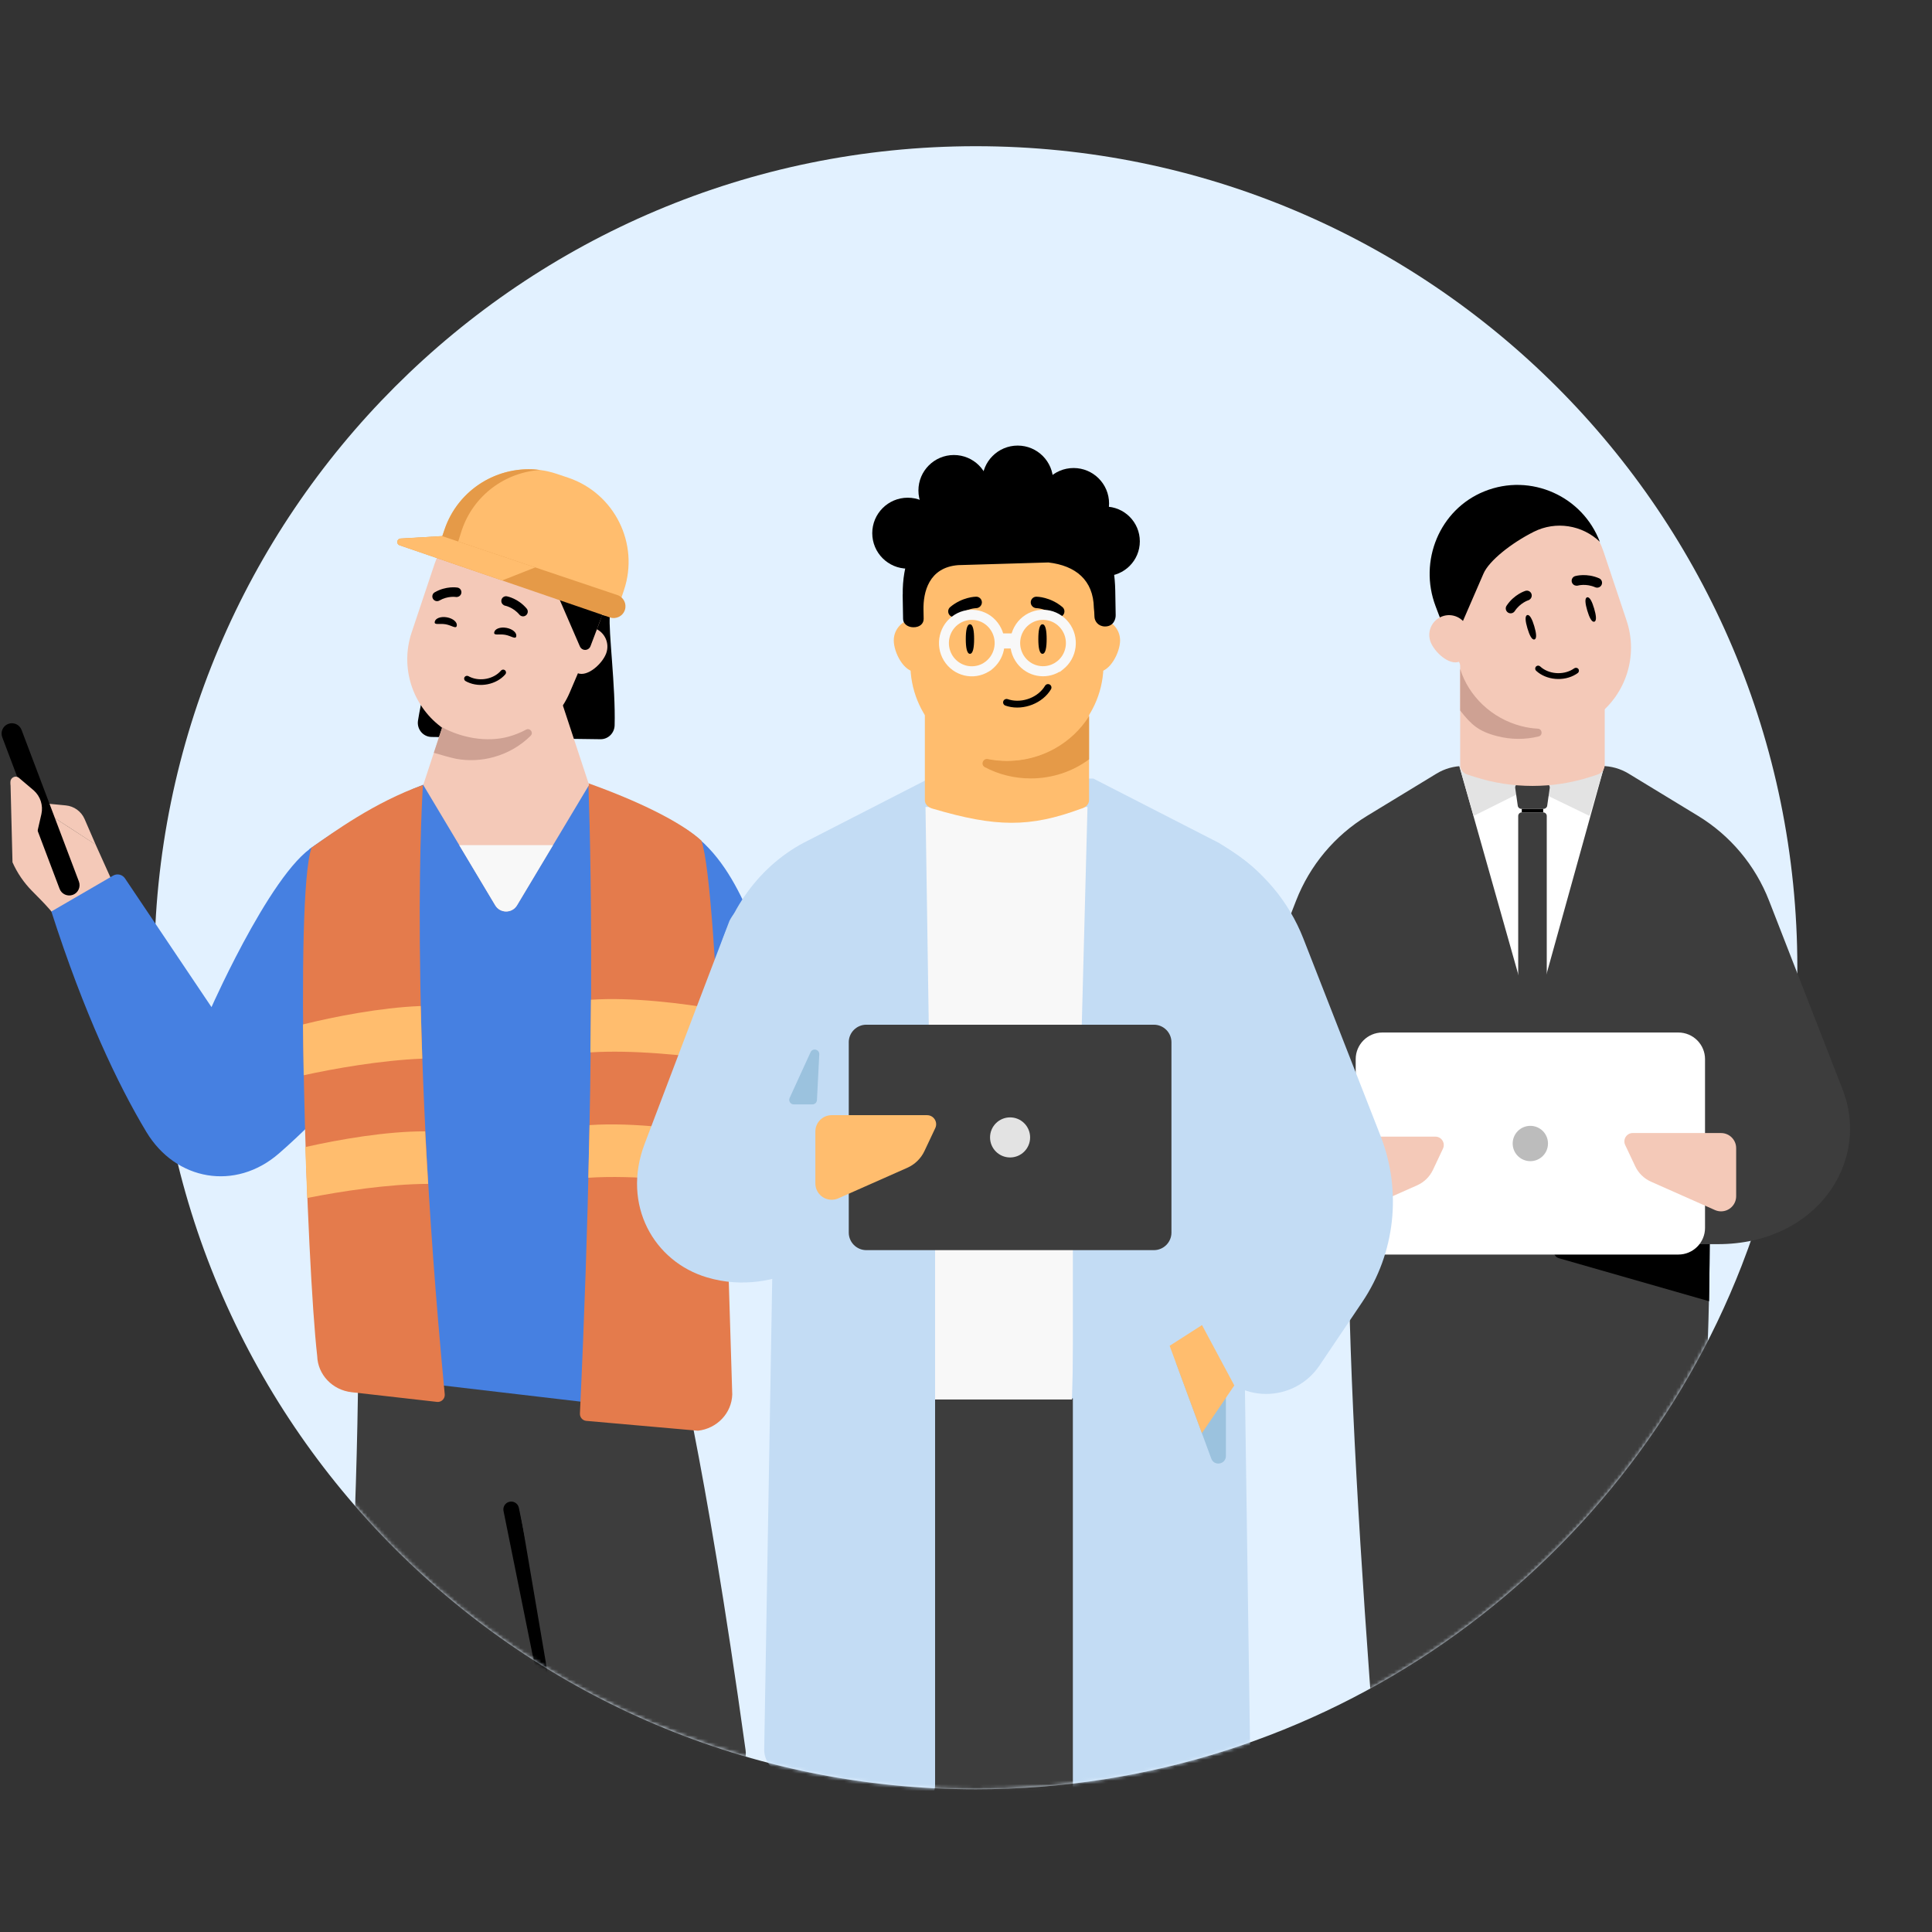 <svg width="555" height="555" viewBox="0 0 555 555" fill="none" xmlns="http://www.w3.org/2000/svg">
<rect x="0" y="0" width="555" height="555" fill="#333333" stroke="none"/>
<g clip-path="url(#clip0_1185_6469)">
<path d="M516.32 278C516.32 308.204 510.646 337.083 500.306 363.628C466.025 451.635 380.456 514 280.32 514C149.981 514 44.32 408.339 44.32 278C44.32 147.661 149.981 42 280.32 42C410.66 42 516.32 147.661 516.32 278Z" fill="#E2F1FF"/>
<mask id="mask0_1185_6469" style="mask-type:alpha" maskUnits="userSpaceOnUse" x="-26" y="42" width="565" height="472">
<path d="M538.253 330.734C538.253 364.744 509.129 344.338 496.18 373.549C459.503 456.285 376.653 514 280.323 514C175.112 514 85.982 445.153 55.525 350.053C29.704 332.301 -11.544 271.801 -11.544 246.673C-11.544 222.504 -31.347 223.725 -24.597 201.77C5.053 105.322 174.152 42 280.323 42C410.662 42 538.253 200.395 538.253 330.734Z" fill="#E2F1FF"/>
</mask>
<g mask="url(#mask0_1185_6469)">
<path d="M387.384 355.49C387.384 432.731 401.785 583.743 404.114 607.604C404.29 609.431 405.821 610.814 407.654 610.814H470.882C472.715 610.814 474.246 609.431 474.422 607.604C476.745 583.743 491.151 432.731 491.151 355.49L439.627 347.623V347.492L439.274 347.555H439.257L438.904 347.492V347.623L387.379 355.49H387.384Z" fill="#3D3D3D"/>
<path d="M491.151 357.403H448.389C446.047 357.403 445.604 360.824 447.856 361.455L490.971 373.804L491.151 357.403Z" fill="black"/>
<path d="M381.792 357.405H493.459H493.46C522.115 357.405 537.541 333.462 529.209 312.687L508.187 258.724C504.234 248.568 497.05 239.997 487.762 234.352L467.845 222.232C465.496 220.802 462.796 220.046 460.047 220.046H420.465C417.716 220.046 415.015 220.802 412.667 222.232L392.749 234.352C383.462 239.997 376.277 248.568 372.325 258.724L351.303 312.687C351.245 312.835 351.188 312.983 351.131 313.13C343.038 334.528 359.011 357.405 381.801 357.405H381.792Z" fill="#3D3D3D"/>
<path d="M442.187 287.315L460.73 220.558L419.215 220.046L438.239 287.324C438.803 289.319 441.632 289.312 442.187 287.315Z" fill="white"/>
<path d="M456.631 234.397L460.731 220.558L451.506 220.046L439.718 226.196L419.216 220.046L423.317 234.397L439.718 226.196L456.631 234.397Z" fill="#E3E3E3"/>
<path d="M445.189 226.343C445.277 225.725 444.798 225.173 444.174 225.173H436.287C435.663 225.173 435.184 225.725 435.272 226.343L436.005 231.468C436.077 231.973 436.509 232.348 437.019 232.348H443.442C443.952 232.348 444.384 231.973 444.457 231.468L445.189 226.343Z" fill="#3D3D3D"/>
<path d="M419.461 174.054V219.671C419.461 220.965 420.29 222.104 421.52 222.5L423.603 223.171C434.419 226.637 446.053 226.637 456.859 223.171L458.928 222.5C460.158 222.104 460.986 220.965 460.986 219.686V174.054H419.456H419.461Z" fill="#F4C9B8"/>
<path d="M444.332 234.399C444.332 233.833 443.873 233.374 443.306 233.374H437.156C436.59 233.374 436.131 233.833 436.131 234.399V289.753C436.131 290.319 436.59 290.778 437.156 290.778H443.306C443.873 290.778 444.332 290.319 444.332 289.753V234.399Z" fill="#3D3D3D"/>
<path d="M443.308 232.347H437.157V233.372H443.308V232.347Z" fill="black"/>
<path d="M397.108 296.608H482.138C486.366 296.608 489.8 300.035 489.8 304.27V352.73C489.8 356.958 486.373 360.391 482.138 360.391H397.108C392.873 360.391 389.447 356.965 389.447 352.73V304.27C389.447 300.042 392.873 296.608 397.108 296.608Z" fill="white"/>
<path d="M439.614 333.564C436.817 333.564 434.542 331.296 434.542 328.492C434.542 325.688 436.81 323.42 439.614 323.42C442.418 323.42 444.686 325.688 444.686 328.492C444.686 331.296 442.418 333.564 439.614 333.564Z" fill="#BCBCBC"/>
<path d="M386.978 326.519H412.338C414.105 326.519 415.271 328.357 414.52 329.96L411.644 336.055C410.714 338.036 409.097 339.617 407.094 340.504L388.737 348.645C388.187 348.896 387.586 349.017 386.978 349.017C384.588 349.017 382.642 347.079 382.642 344.682V330.861C382.642 328.472 384.581 326.526 386.978 326.526V326.519Z" fill="#F4C9B8"/>
<path d="M494.406 325.488C496.802 325.488 498.741 327.433 498.741 329.823V343.644C498.741 346.04 496.795 347.979 494.406 347.979C493.797 347.979 493.204 347.857 492.646 347.607L474.289 339.466C472.286 338.579 470.669 336.998 469.739 335.016L466.863 328.921C466.112 327.319 467.271 325.48 469.045 325.48H494.406V325.488Z" fill="#F4C9B8"/>
<path d="M412.815 175.238C412.964 175.655 413.12 176.056 413.299 176.465L413.67 177.335L416.109 183.061L419.121 190.103L421.486 195.651C422.058 196.982 422.72 198.238 423.486 199.406C425.791 202.953 428.914 205.756 432.506 207.66C438.537 210.88 445.861 211.556 452.725 208.954C454.814 208.158 456.733 207.117 458.451 205.86C458.614 205.749 458.77 205.63 458.919 205.511C467.039 199.309 470.668 188.43 467.262 178.265L460.652 158.492C460.302 157.459 459.893 156.462 459.432 155.503C453.818 143.836 440.054 138.118 427.621 142.84C414.578 147.799 408.079 162.3 412.823 175.246L412.815 175.238Z" fill="#F4C9B8"/>
<path d="M459.597 155.653C454.518 150.783 446.919 149.6 440.628 152.753C434.151 156.003 427.748 161.089 426.157 164.777L418.542 182.349C418.364 182.75 418.022 183.078 417.62 183.234C416.758 183.561 415.813 183.13 415.486 182.274L412.393 174.125C407.478 161.171 413.516 146.381 426.365 141.168C433.058 138.446 440.204 138.803 446.286 141.54C452.206 144.194 457.099 149.117 459.59 155.661H459.604L459.597 155.653Z" fill="black"/>
<path d="M421.538 180.37C420.43 177.441 417.165 175.968 414.243 177.084C411.32 178.192 409.841 181.464 410.956 184.393C412.064 187.323 416.258 191.197 419.18 190.089C422.103 188.981 422.653 183.3 421.538 180.378V180.37Z" fill="#F4C9B8"/>
<path d="M419.458 192.155L419.459 204.111C422.646 208.16 424.673 210.065 430.036 211.458C434.106 212.515 438.195 212.495 442.008 211.551C443.249 211.245 443.066 209.407 441.791 209.325C440.201 209.241 438.597 208.999 436.999 208.584C428.518 206.381 421.874 199.964 419.458 192.155Z" fill="#CEA193"/>
<path d="M455.968 175.385C456.542 177.318 457.251 178.81 457.992 178.59C458.734 178.37 458.515 176.733 457.942 174.8C457.368 172.868 456.659 171.375 455.918 171.595C455.176 171.815 455.395 173.453 455.968 175.385Z" fill="black"/>
<path d="M438.776 180.484C439.349 182.416 440.058 183.909 440.8 183.689C441.542 183.469 441.322 181.831 440.749 179.899C440.176 177.966 439.467 176.474 438.725 176.694C437.984 176.914 438.203 178.552 438.776 180.484Z" fill="black"/>
<path d="M452.392 168.159C451.987 168.001 451.661 167.669 451.535 167.227C451.327 166.491 451.747 165.711 452.49 165.496C452.635 165.454 455.777 164.566 459.366 166.12C460.083 166.428 460.406 167.245 460.102 167.971C459.793 168.683 458.967 169.009 458.25 168.702C455.625 167.558 453.306 168.206 453.276 168.214C452.978 168.298 452.667 168.254 452.392 168.159Z" fill="black"/>
<path d="M439.75 171.909C440.004 171.556 440.095 171.1 439.96 170.661C439.733 169.931 438.956 169.505 438.216 169.73C438.071 169.774 434.954 170.743 432.792 174.003C432.359 174.651 432.533 175.513 433.184 175.955C433.831 176.384 434.702 176.207 435.135 175.558C436.712 173.168 439.01 172.447 439.039 172.438C439.334 172.345 439.571 172.139 439.75 171.909Z" fill="black"/>
<path d="M452.237 191.978C452.662 191.718 453.159 191.816 453.418 192.173C453.691 192.545 453.605 193.08 453.231 193.349C453.057 193.473 452.877 193.595 452.695 193.706C449.203 195.848 444.193 195.397 441.276 192.685C441.112 192.53 441.018 192.321 441.009 192.094C441 191.867 441.08 191.653 441.237 191.483C441.286 191.425 441.345 191.383 441.415 191.34C441.741 191.14 442.16 191.184 442.438 191.444C444.822 193.666 448.936 194.025 451.818 192.258C451.963 192.169 452.111 192.078 452.243 191.969L452.248 191.977L452.237 191.978Z" fill="black"/>
<path d="M175.183 176.9C174.747 181.248 176.868 197.274 176.562 208.369C176.504 210.605 174.694 212.382 172.487 212.353L123.976 211.702C121.524 211.678 119.691 209.446 120.078 206.995C121.908 195.445 125.978 185.064 127.251 172.317" fill="black"/>
<path d="M143.218 593.93L144.779 496.314L109.207 502.08L111.021 593.939L143.218 593.925V593.93Z" fill="#E47B4C"/>
<path d="M187.673 594.149L157.459 430.133L193.731 427.088L219.947 594.149H187.673Z" fill="#E47B4C"/>
<path d="M160.954 384.099H102.939C102.939 427.831 100.094 477.927 98.72 499.637C98.342 505.589 103.068 510.621 109.034 510.621H144.578C151.77 510.621 157.65 504.899 157.847 497.712L160.964 384.099H160.954Z" fill="#3D3D3D"/>
<path d="M149.054 433.151L159.498 483.936L157.496 497.708L144.63 433.975C144.443 432.868 145.104 431.791 146.176 431.456C147.45 431.054 148.791 431.844 149.059 433.151H149.054Z" fill="black"/>
<path d="M140.901 384.099H193.4C193.4 384.099 202.225 416.612 214.182 502.764C214.756 506.915 211.529 510.621 207.339 510.621H171.455C166.236 510.621 161.778 506.858 160.902 501.71L140.901 384.099Z" fill="#3D3D3D"/>
<path d="M302.928 358.317L323.087 369.847C324.701 370.723 324.859 372.983 323.374 374.07L317.724 378.212C315.89 379.563 313.625 380.199 311.36 380.013L286.312 374.923L296.536 358.949C297.723 356.76 302.923 358.312 302.923 358.312L302.928 358.317Z" fill="#824F36"/>
<path d="M208.295 399.851L196.372 321.254C216.631 354.658 257.399 368.899 283.17 377.886C284.674 378.408 286.34 377.953 287.365 376.737L302.913 358.312C260.703 338.967 228.549 290.504 213.605 259.03C209.377 250.123 203.798 241.729 195.112 237.056C184.377 231.276 171.415 226.129 164.261 223.5L129.761 222.863C115.961 225.928 96.75 238.196 88.868 243.946C88.868 285.165 90.932 359.298 91.684 384.892C91.837 390.049 95.744 394.31 100.868 394.914L201.634 406.731C205.58 407.196 208.879 403.777 208.285 399.851H208.295Z" fill="#4680E1"/>
<path d="M169 225C183 230 195.5 236 201.5 241.5C206.448 255.426 209.5 374 210.353 400.597C210.189 405.95 205.997 410.374 200.5 411L168.413 408.169C167.344 408.074 166.541 407.132 166.592 406.06C171.967 291.254 169 225 169 225Z" fill="#E47B4C"/>
<path d="M157.644 190.378H133.162L121.583 225.486L142.264 260.063C143.682 262.433 147.11 262.433 148.527 260.063L169.223 225.486L157.644 190.378Z" fill="#F4C9B8"/>
<path d="M158.867 242.774L131.92 242.774L142.26 260.063C143.678 262.433 147.106 262.433 148.523 260.063L158.871 242.774L158.867 242.774Z" fill="#F8F8F8"/>
<path d="M163.615 183.752C164.717 180.845 167.954 179.385 170.855 180.491C173.757 181.592 175.222 184.839 174.116 187.745C173.015 190.652 168.854 194.497 165.957 193.395C163.055 192.294 162.514 186.658 163.62 183.761L163.615 183.752Z" fill="#F4C9B8"/>
<path d="M172.278 178.662C172.129 179.074 171.976 179.472 171.799 179.879L171.43 180.741L169.012 186.42L166.024 193.406L163.678 198.908C163.113 200.229 162.452 201.474 161.695 202.633C159.406 206.152 156.308 208.935 152.746 210.821C146.76 214.015 139.496 214.69 132.683 212.104C130.609 211.314 128.708 210.28 127.004 209.035C126.841 208.925 126.688 208.805 126.539 208.69C118.48 202.537 114.879 191.739 118.26 181.655L124.82 162.037C125.17 161.013 125.572 160.021 126.032 159.073C131.605 147.495 145.262 141.821 157.596 146.509C170.539 151.431 176.984 165.815 172.278 178.662Z" fill="#F4C9B8"/>
<path d="M152.743 210.829C152.705 211.011 152.619 211.198 152.442 211.361C149.602 214.172 146.035 216.303 141.922 217.457C138.278 218.481 134.586 218.62 131.081 217.988C129.798 217.753 126.364 216.777 124.626 216.255L127.011 209.048C126.848 208.938 126.695 208.818 126.546 208.699V208.67C126.723 208.756 126.886 208.852 127.049 208.943C132.465 211.907 139.805 213.367 146.159 211.6C147.931 211.107 149.578 210.427 151.134 209.594C152.049 209.101 152.949 210.001 152.758 210.834H152.753L152.743 210.829Z" fill="#CEA193"/>
<path d="M125.853 159.225C130.895 154.394 138.432 153.221 144.676 156.348C151.102 159.57 157.456 164.617 159.037 168.28L166.593 185.715C166.77 186.112 167.11 186.438 167.507 186.591C168.364 186.916 169.298 186.485 169.624 185.638L172.693 177.55C177.572 164.698 171.577 150.022 158.831 144.851C152.189 142.15 145.098 142.504 139.064 145.219C133.189 147.853 128.334 152.737 125.863 159.23H125.848V159.221L125.853 159.225Z" fill="black"/>
<path d="M131.218 179.749C131.036 180.774 129.772 179.644 128.024 179.337C126.272 179.026 124.701 179.653 124.883 178.629C125.065 177.609 126.631 177.024 128.378 177.336C130.131 177.647 131.4 178.724 131.223 179.749H131.218Z" fill="black"/>
<path d="M148.307 182.769C148.125 183.794 146.861 182.664 145.114 182.357C143.361 182.046 141.79 182.673 141.972 181.653C142.154 180.629 143.72 180.049 145.468 180.36C147.216 180.672 148.489 181.749 148.312 182.774L148.307 182.769Z" fill="black"/>
<path d="M131.807 171.345C132.181 171.148 132.458 170.794 132.53 170.354C132.65 169.626 132.162 168.917 131.424 168.793C131.281 168.769 128.163 168.261 124.879 170.148C124.223 170.521 124.002 171.345 124.376 172.01C124.749 172.662 125.582 172.887 126.238 172.508C128.637 171.12 130.941 171.488 130.969 171.493C131.266 171.541 131.558 171.464 131.812 171.345H131.807Z" fill="black"/>
<path d="M144.371 173.567C144.089 173.256 143.95 172.825 144.031 172.389C144.17 171.661 144.869 171.168 145.607 171.302C145.75 171.331 148.853 171.92 151.29 174.817C151.779 175.392 151.707 176.239 151.128 176.737C150.553 177.221 149.696 177.144 149.207 176.569C147.431 174.443 145.142 174.003 145.113 173.998C144.821 173.941 144.568 173.768 144.371 173.567Z" fill="black"/>
<path d="M134.551 194.228C134.116 194.027 133.646 194.176 133.436 194.544C133.215 194.932 133.354 195.435 133.742 195.655C133.924 195.756 134.111 195.852 134.298 195.942C137.894 197.618 142.658 196.637 145.167 193.711C145.306 193.544 145.378 193.333 145.359 193.113C145.344 192.892 145.244 192.696 145.071 192.552C145.019 192.5 144.957 192.466 144.885 192.433C144.55 192.275 144.152 192.366 143.913 192.648C141.863 195.047 137.946 195.842 134.982 194.458C134.834 194.391 134.681 194.319 134.542 194.228V194.238H134.547L134.551 194.228Z" fill="black"/>
<path d="M27.502 242.669L24.281 235.243C23.32 233.075 21.265 231.591 18.905 231.367L14.201 230.914C12.752 230.774 12.092 232.678 13.316 233.468L20.441 238.058L27.502 242.669Z" fill="#F4C9B8"/>
<path d="M3.034 225.647L3.59 247.708C4.945 250.764 6.847 253.55 9.192 255.932C12.421 259.211 16.38 263.009 18.049 266.772L35.5 260.538L32.261 253.238L27.467 242.602L14.981 234.51L18.663 244.309L10.679 237.453L5.507 223.911C4.629 223.066 2.699 223.882 3.034 225.647Z" fill="#F4C9B8"/>
<path d="M20.939 257.051C22.473 256.475 23.241 254.762 22.665 253.228L6.192 209.678C5.616 208.144 3.904 207.377 2.369 207.953C0.835 208.529 0.068 210.241 0.644 211.776L17.116 255.326C17.692 256.86 19.405 257.627 20.939 257.051Z" fill="black"/>
<path d="M9.949 242.34L11.894 233.855C12.443 231.365 11.61 228.77 9.709 227.072L5.499 223.5C4.334 222.454 2.548 223.683 3.105 225.148L6.773 233.846L9.949 242.34Z" fill="#F4C9B8"/>
<path d="M80.063 331.406C87.145 325.267 93.25 318.793 97.177 314.867L92.704 242.031C80.566 244.588 60.757 289.312 60.757 289.312L35.895 252.321C35.144 251.206 33.654 250.861 32.491 251.536L14.755 261.836C24.106 290.992 33.879 311.592 42.039 325.157C50.505 339.235 67.647 342.161 80.063 331.401V331.406Z" fill="#4680E1"/>
<path fill-rule="evenodd" clip-rule="evenodd" d="M169.602 302.316C169.672 297.04 169.723 291.997 169.758 287.192C181.496 286.396 196.158 288.221 206.013 289.956C206.256 294.722 206.489 299.623 206.711 304.584C196.75 303.098 181.836 301.551 169.602 302.316Z" fill="#FFBD6E"/>
<path fill-rule="evenodd" clip-rule="evenodd" d="M169 338.333C169.136 333.133 169.254 328.09 169.356 323.207C182.088 322.305 198.338 324.527 208.147 326.378C208.338 331.29 208.518 336.165 208.687 340.933C198.76 339.342 182.257 337.458 169 338.333Z" fill="#FFBD6E"/>
<path d="M128.962 161.468L172.599 176.162C174.786 176.898 177.158 175.722 177.895 173.534L179.241 169.536C183.733 156.195 176.549 141.715 163.207 137.222L159.994 136.14C146.653 131.648 132.173 138.832 127.68 152.174L126.334 156.172C125.597 158.359 126.774 160.731 128.962 161.468Z" fill="#FFBD6E"/>
<path fill-rule="evenodd" clip-rule="evenodd" d="M129.959 160.845L128.999 160.5C126.811 159.763 125.596 158.359 126.333 156.172L127.679 152.174C131.629 140.443 143.302 133.472 155.132 135.014C145.136 135.686 136.044 142.251 132.65 152.33L129.959 160.845Z" fill="#E59A48"/>
<path d="M114.799 156.646L175.19 177.365C177.001 177.986 178.966 176.985 179.529 175.156C180.069 173.4 179.112 171.533 177.371 170.947L127 154L115.064 154.702C113.97 154.766 113.762 156.291 114.799 156.646Z" fill="#E59A48"/>
<path d="M127 154L115.064 154.702C113.97 154.766 113.762 156.291 114.799 156.646L144.25 166.75L153.75 163L127 154Z" fill="#FFBD6E"/>
<path d="M121.5 225.5C107.5 230.5 95.953 238.944 89.5 243.5C84.552 257.426 88.101 363.033 91.121 389.531C91.286 394.884 95.478 399.307 100.974 399.933L125.544 402.721C126.808 402.865 127.881 401.78 127.759 400.513C117.028 288.914 121.5 225.5 121.5 225.5Z" fill="#E47B4C"/>
<path fill-rule="evenodd" clip-rule="evenodd" d="M87.244 308.885C87.149 303.94 87.079 299.044 87.039 294.283C95.789 292.111 109.223 289.439 120.862 289C120.975 293.787 121.122 298.826 121.309 304.114C109.377 304.598 95.975 306.965 87.244 308.885Z" fill="#FFBD6E"/>
<path fill-rule="evenodd" clip-rule="evenodd" d="M88.254 344.141C88.051 339.404 87.864 334.499 87.695 329.514C97.458 327.315 110.979 324.965 122.13 325C122.385 329.869 122.674 334.899 123 340.088C111.562 340.132 98.061 342.197 88.254 344.141Z" fill="#FFBD6E"/>
<path d="M343.91 367.34C343.91 451.039 328.743 622.978 326.294 648.832C326.109 650.81 324.494 652.311 322.56 652.311H255.975C254.041 652.311 252.436 650.81 252.241 648.832C249.792 622.978 234.625 451.042 234.625 367.34L288.882 367.114V366.968L289.248 367.031H289.267L289.637 366.968V367.114L343.894 367.34H343.913H343.91Z" fill="#3D3D3D"/>
<path d="M228.047 260.89C222.163 255.787 213.049 257.584 209.545 264.541C209.545 264.541 191.716 311.277 185.147 328.686C178.581 346.092 187.781 362.422 203.136 366.967C223.772 373.077 240.691 357.981 240.691 357.981L256.01 299.994L228.047 260.89Z" fill="#C3DCF4"/>
<path d="M227.622 384.812L229.291 319.413L205.195 279.603C207.702 263.331 217.25 249.356 230.849 242.108L238.638 238.117L266.859 223.654H314.076L342.297 238.117L350.089 242.108C361.483 249.038 367.437 254.653 372.687 270.4C373.742 273.569 352.357 311.166 352.876 314.555L349.372 384.812C349.429 393.827 351.328 401.713 342.31 401.713H238.759C229.782 401.713 226.347 400.8 226.347 391.823L227.622 384.812Z" fill="#C3DCF4"/>
<path d="M268.417 402.022L265.867 231.826H312.4L307.938 402.022H268.417Z" fill="#F8F8F8"/>
<path d="M219.535 502.535L221.852 366.409L268.62 357.117V512.842C268.62 516.036 265.667 518.411 262.548 517.726L225.033 509.491C221.778 508.776 219.478 505.867 219.535 502.535Z" fill="#C3DCF4"/>
<path d="M359.098 501.973L356.393 312.733L308.198 350.247V512.818C308.198 516.019 311.165 518.396 314.289 517.697L353.626 508.904C356.861 508.181 359.146 505.288 359.098 501.973Z" fill="#C3DCF4"/>
<path d="M243.822 299.418V354.073C243.822 356.863 246.083 359.125 248.874 359.125H331.467C334.257 359.125 336.519 356.863 336.519 354.073V299.418C336.519 296.627 334.257 294.365 331.467 294.365H248.871C246.08 294.365 243.818 296.627 243.818 299.418H243.822Z" fill="#3D3D3D"/>
<path d="M290.163 332.5C293.342 332.5 295.919 329.923 295.919 326.744C295.919 323.565 293.342 320.987 290.163 320.987C286.984 320.987 284.407 323.565 284.407 326.744C284.407 329.923 286.984 332.5 290.163 332.5Z" fill="#E3E3E3"/>
<path d="M238.913 320.35C236.329 320.35 234.227 322.449 234.227 325.036V339.963C234.227 342.547 236.326 344.649 238.913 344.649C239.569 344.649 240.215 344.516 240.814 344.251L260.645 335.462C262.811 334.503 264.56 332.793 265.566 330.652L268.672 324.067C269.491 322.337 268.226 320.353 266.318 320.353H238.922" fill="#FFBD6E"/>
<path d="M233.37 317.257H228.034C227.078 317.257 226.441 316.266 226.839 315.397L232.844 302.275C233.446 300.96 235.424 301.444 235.351 302.89L234.682 316.012C234.647 316.709 234.071 317.257 233.37 317.257Z" fill="#9BC2DE"/>
<path d="M268.019 232.328C266.621 231.988 265.68 231.004 265.68 229.897V190.469H312.85V229.885C312.85 231.004 311.909 231.988 310.51 232.328C295.841 237.759 286.079 237.659 268.019 232.328Z" fill="#FFBD6E"/>
<path d="M312.847 205.768V218.138C308.189 221.592 302.379 223.616 296.089 223.616C291.316 223.616 286.829 222.456 282.91 220.381C281.634 219.707 282.361 217.786 283.784 218.053C285.553 218.405 287.384 218.593 289.26 218.593C299.206 218.593 307.964 213.47 312.847 205.768Z" fill="#E59A48"/>
<path d="M269.499 183.955C269.499 180.502 266.644 177.72 263.127 177.72C259.611 177.72 256.75 180.499 256.75 183.955C256.75 187.411 259.605 193.018 263.127 193.018C266.65 193.018 269.499 187.387 269.499 183.955Z" fill="#FFBD6E"/>
<path d="M321.764 183.955C321.764 180.502 318.911 177.72 315.39 177.72C311.869 177.72 309.016 180.499 309.016 183.955C309.016 187.411 311.869 193.018 315.39 193.018C318.911 193.018 321.764 187.387 321.764 183.955Z" fill="#FFBD6E"/>
<path d="M289.257 218.516C274.364 218.516 262.138 206.782 261.542 191.943L260.602 176.917C259.946 160.662 272.971 147.123 289.263 147.123C305.555 147.123 318.574 160.659 317.924 176.917L316.984 191.943C316.391 206.782 304.156 218.516 289.266 218.516H289.26H289.257Z" fill="#FFBD6E"/>
<path d="M275.255 162.343C266.75 163.001 265.206 170.222 265.29 175.075L265.337 177.756C265.358 179.097 264.287 180.228 262.336 180.194C260.702 180.165 259.451 179.163 259.426 177.822L259.305 170.77H259.33C259.034 153.785 271.179 140.348 289.316 139.452C310.556 138.406 320.082 152.704 320.377 169.693L320.498 176.726C320.52 178.06 319.728 179.974 317.432 179.965C315.504 179.956 314.423 178.467 314.398 177.133C314.382 176.312 314.329 175.473 314.23 174.63C314.09 166.651 309.027 162.494 301.169 161.576L275.251 162.343H275.255Z" fill="black"/>
<path d="M260.761 163.355C266.389 163.355 270.951 158.793 270.951 153.165C270.951 147.537 266.389 142.975 260.761 142.975C255.133 142.975 250.57 147.537 250.57 153.165C250.57 158.793 255.133 163.355 260.761 163.355Z" fill="black"/>
<path d="M274.022 151.091C279.65 151.091 284.213 146.528 284.213 140.9C284.213 135.272 279.65 130.71 274.022 130.71C268.394 130.71 263.832 135.272 263.832 140.9C263.832 146.528 268.394 151.091 274.022 151.091Z" fill="black"/>
<path d="M292.346 148.381C297.974 148.381 302.536 143.818 302.536 138.19C302.536 132.562 297.974 128 292.346 128C286.718 128 282.156 132.562 282.156 138.19C282.156 143.818 286.718 148.381 292.346 148.381Z" fill="black"/>
<path d="M308.41 154.828C314.037 154.828 318.6 150.266 318.6 144.638C318.6 139.01 314.037 134.447 308.41 134.447C302.782 134.447 298.219 139.01 298.219 144.638C298.219 150.266 302.782 154.828 308.41 154.828Z" fill="black"/>
<path d="M317.448 165.499C322.964 165.499 327.436 161.027 327.436 155.511C327.436 149.995 322.964 145.523 317.448 145.523C311.933 145.523 307.461 149.995 307.461 155.511C307.461 161.027 311.933 165.499 317.448 165.499Z" fill="black"/>
<path d="M279.83 183.578C279.83 185.92 279.534 187.817 278.635 187.817C277.737 187.817 277.438 185.92 277.438 183.578C277.438 181.235 277.734 179.339 278.635 179.339C279.537 179.339 279.83 181.235 279.83 183.578Z" fill="black"/>
<path d="M300.669 183.578C300.669 185.92 300.373 187.817 299.471 187.817C298.57 187.817 298.277 185.92 298.277 183.578C298.277 181.235 298.573 179.339 299.471 179.339C300.37 179.339 300.669 181.235 300.669 183.578Z" fill="black"/>
<path d="M281.419 174.345C281.818 174.037 282.071 173.559 282.065 173.023C282.052 172.134 281.328 171.404 280.427 171.41C280.252 171.41 276.456 171.46 272.972 174.38C272.273 174.96 272.186 175.977 272.763 176.685C273.343 177.377 274.373 177.468 275.068 176.887C277.617 174.745 280.414 174.701 280.449 174.701C280.807 174.695 281.141 174.545 281.416 174.345H281.419Z" fill="black"/>
<path d="M296.741 174.345C296.342 174.037 296.09 173.559 296.096 173.023C296.108 172.134 296.832 171.404 297.733 171.41C297.908 171.41 301.704 171.46 305.188 174.38C305.887 174.96 305.974 175.977 305.397 176.685C304.817 177.377 303.788 177.468 303.092 176.887C300.544 174.745 297.746 174.701 297.712 174.701C297.353 174.695 297.019 174.545 296.745 174.345H296.741Z" fill="black"/>
<path d="M289.467 200.835C288.908 200.686 288.384 200.96 288.216 201.444C288.035 201.949 288.306 202.517 288.812 202.691C289.046 202.772 289.289 202.847 289.526 202.913C294.127 204.145 299.56 201.986 301.915 198C302.046 197.772 302.08 197.51 302.015 197.251C301.949 196.996 301.79 196.784 301.56 196.646C301.485 196.596 301.407 196.571 301.313 196.546C300.883 196.431 300.434 196.618 300.206 197.002C298.284 200.265 293.818 202.027 290.022 201.01C289.832 200.96 289.635 200.907 289.454 200.829V200.838H289.463L289.467 200.835Z" fill="black"/>
<path fill-rule="evenodd" clip-rule="evenodd" d="M293.83 177.192C297.928 173.947 303.844 174.69 307.043 178.844C310.261 183.007 309.529 189.008 305.431 192.252L304.441 193.036L304.374 192.969C300.359 195.351 295.136 194.413 292.2 190.599L292.199 190.598C289.001 186.436 289.732 180.436 293.83 177.192ZM304.797 180.624C302.566 177.726 298.441 177.209 295.584 179.47C292.727 181.732 292.216 185.917 294.447 188.821C296.677 191.717 300.802 192.236 303.672 189.967L303.931 189.762C306.563 187.459 306.976 183.441 304.799 180.627L304.797 180.624Z" fill="#F8F8F8"/>
<path fill-rule="evenodd" clip-rule="evenodd" d="M291.502 186.29H287.167V181.954H291.502V186.29Z" fill="#F8F8F8"/>
<path fill-rule="evenodd" clip-rule="evenodd" d="M274.207 176.6C278.643 173.825 284.441 175.215 287.174 179.703C289.602 183.679 288.802 188.741 285.531 191.779L284.697 192.514L284.124 192.869C279.688 195.637 273.893 194.252 271.143 189.761L271.14 189.757C268.41 185.265 269.775 179.378 274.207 176.6ZM282.362 190.566L282.621 190.403C285.704 188.465 286.665 184.358 284.75 181.224L284.749 181.222C282.845 178.094 278.803 177.121 275.705 179.06M282.362 190.566C279.302 192.284 275.433 191.285 273.565 188.238C271.66 185.101 272.615 180.996 275.705 179.06" fill="#F8F8F8"/>
<path d="M341.347 373.293L354.572 397.991C357.458 399.64 360.605 400.433 363.721 400.433C369.668 400.433 375.488 397.547 379.032 392.283L391.321 374.047C400.804 359.965 402.77 342.126 396.586 326.308L374.409 269.61C370.239 258.938 362.659 249.931 352.859 244L341.347 373.293Z" fill="#C3DCF4"/>
<path d="M337.782 391.411L347.962 419.011C348.794 421.279 352.156 420.676 352.156 418.266V397.651" fill="#9BC2DE"/>
<path d="M336.001 386.605L345.262 411.707L354.578 397.99L345.294 380.65L336.001 386.605Z" fill="#FFBD6E"/>
</g>
</g>
<defs>
<clipPath id="clip0_1185_6469">
<rect width="555" height="555" fill="white"/>
</clipPath>
</defs>
</svg>
